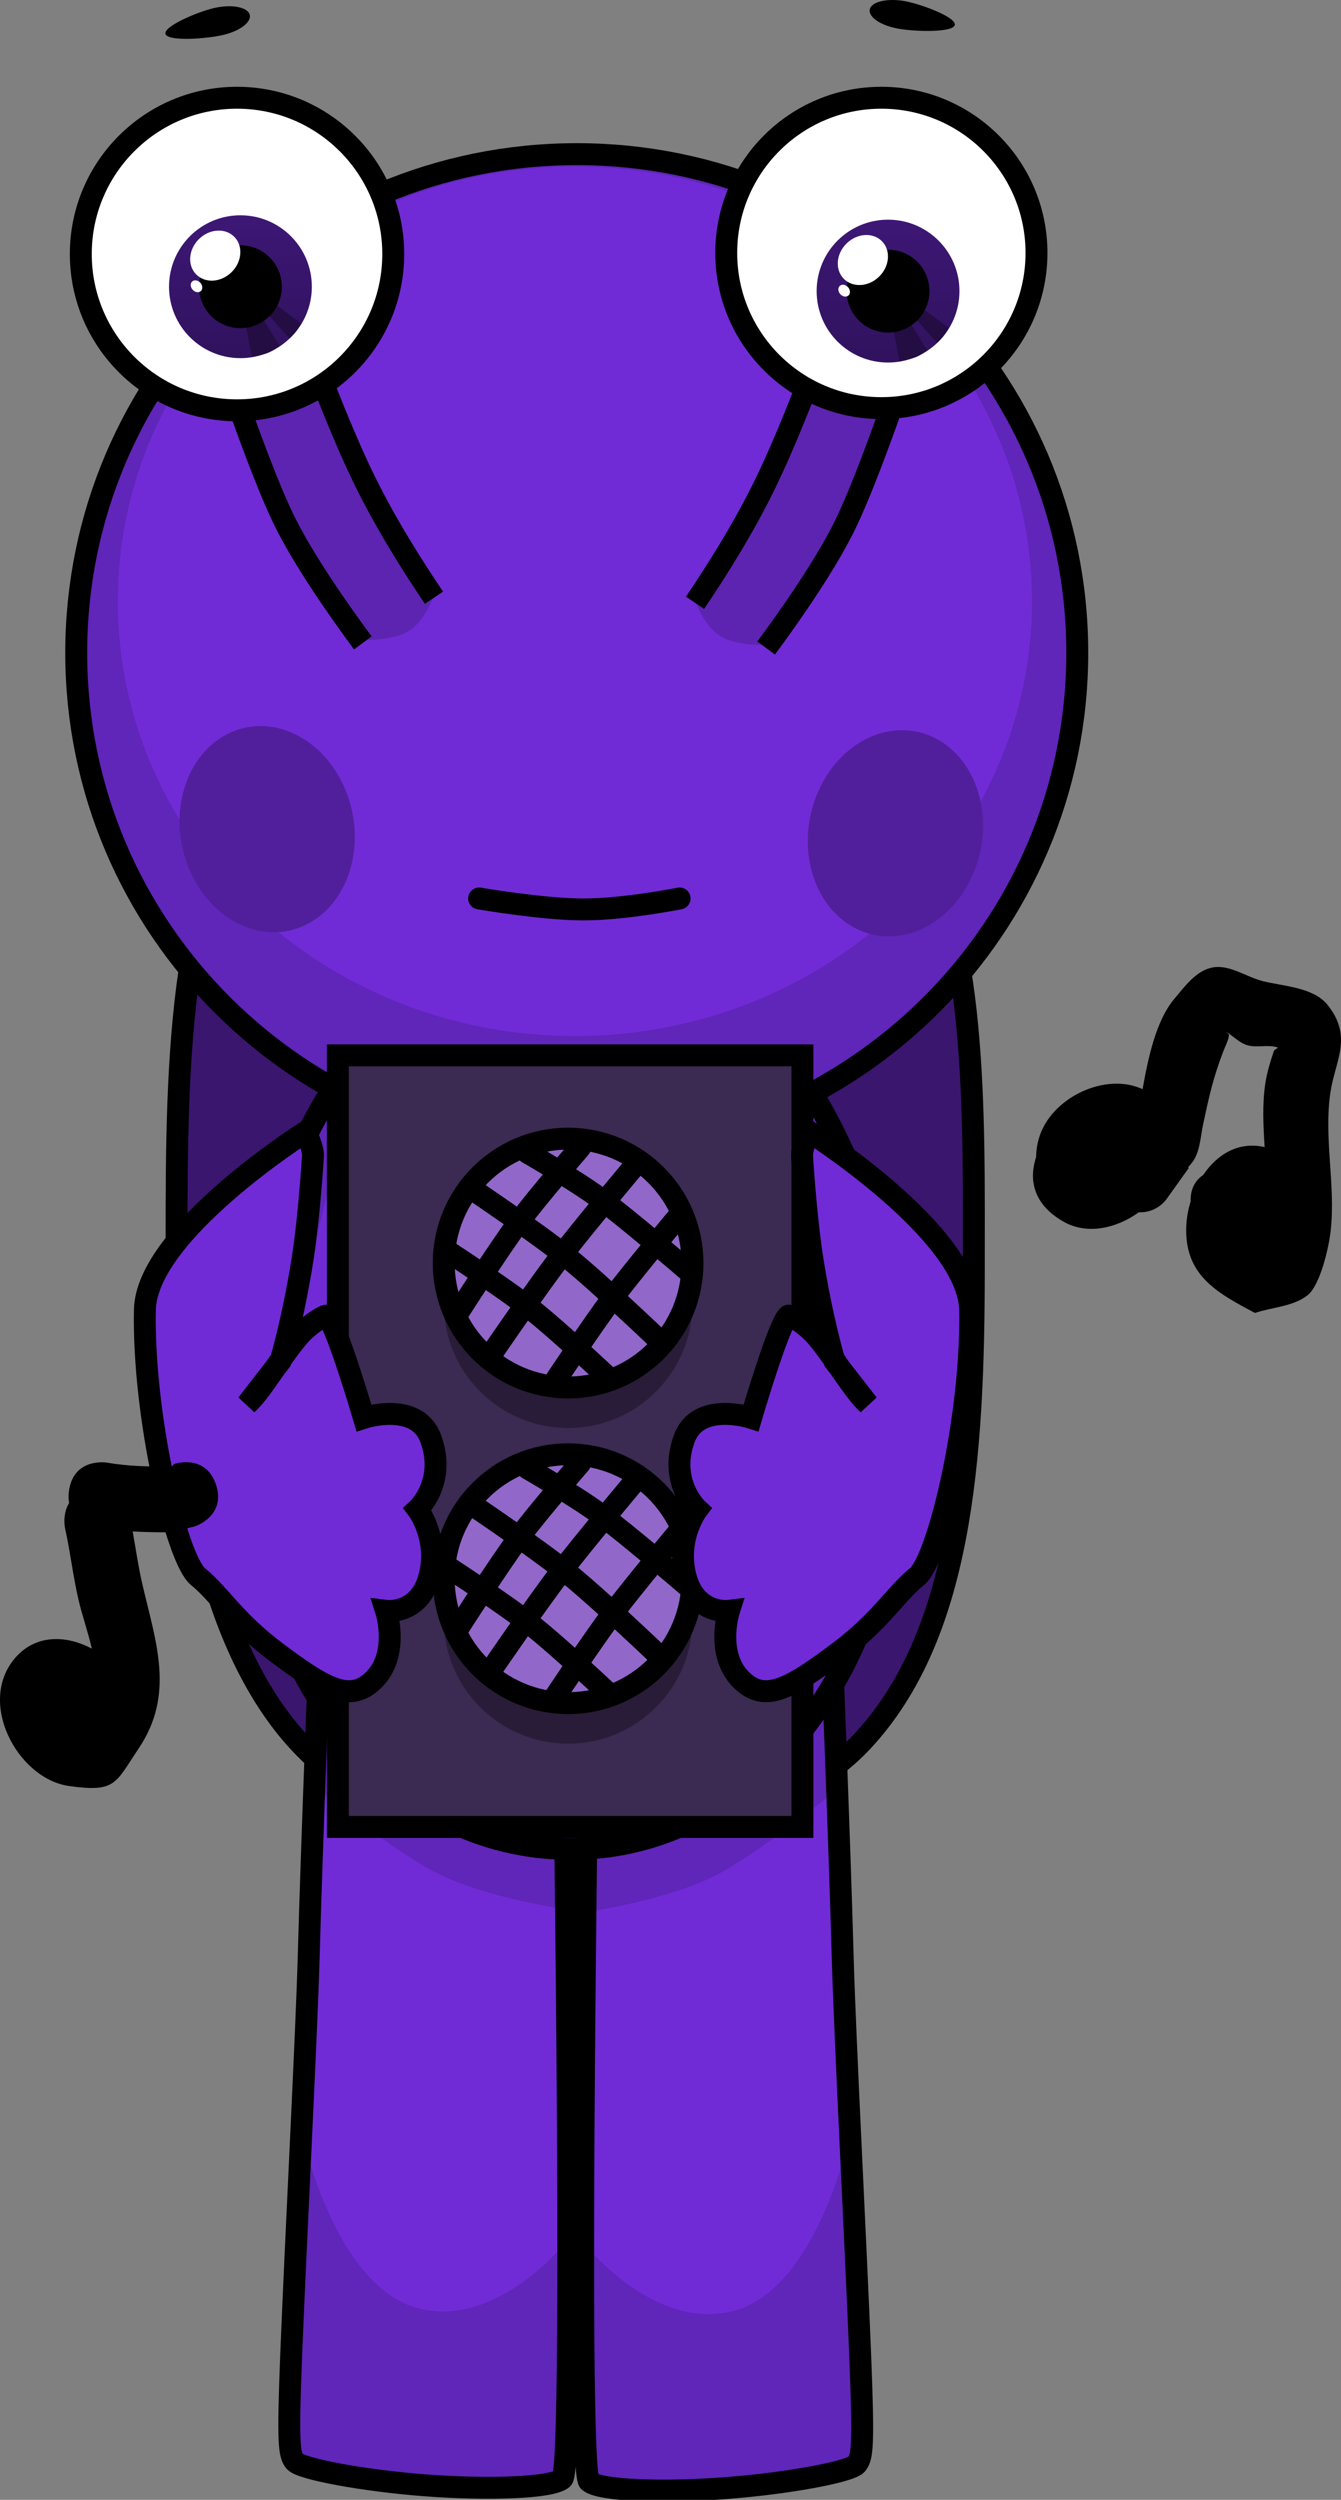 <svg version="1.1" xmlns="http://www.w3.org/2000/svg" xmlns:xlink="http://www.w3.org/1999/xlink" width="152.999" height="285.114" viewBox="0,0,152.999,285.114"><rect x="0" y="0" width="152.999" height="285.114" fill="#808080" stroke="none"/><defs><linearGradient x1="201.845" y1="74.739" x2="201.845" y2="91.033" gradientUnits="userSpaceOnUse" id="color-1"><stop offset="0" stop-color="#3d1775"/><stop offset="1" stop-color="#30125e"/></linearGradient><linearGradient x1="275.734" y1="75.239" x2="275.734" y2="91.533" gradientUnits="userSpaceOnUse" id="color-2"><stop offset="0" stop-color="#3d1775"/><stop offset="1" stop-color="#30125e"/></linearGradient></defs><g transform="translate(-174.414,-50.185)"><g data-paper-data="{&quot;isPaintingLayer&quot;:true}" fill-rule="nonzero" stroke-linejoin="miter" stroke-miterlimit="10" stroke-dasharray="" stroke-dashoffset="0" style="mix-blend-mode: normal"><path d="M285.519,194.964c0,21.93 -1.474,41.819 -12.759,53.864c-7.527,8.034 -22.67,12.328 -32.72,12.328c-11.552,0 -25.251,-4.018 -33.273,-14.346c-9.419,-12.128 -12.206,-32.103 -12.206,-51.846c0,-19.743 -0.365,-42.87 9.054,-54.998c8.022,-10.328 24.872,-11.194 36.425,-11.194c12.773,0 29.72,2.711 37.981,15.052c7.983,11.926 7.498,33.174 7.498,51.14z" fill="#3a166f" stroke="#000000" stroke-width="2.5" stroke-linecap="butt"/><g data-paper-data="{&quot;index&quot;:null}" stroke="#000000" stroke-linecap="butt"><path d="M257.327,333.95c-7.121,0.544 -14.455,0.322 -15.701,-0.752c-1.526,-1.316 0,-96.437 0,-96.437h27.632c0,0 0.925,22.972 1.301,36.573c0.266,9.629 1.492,32.695 2.003,45.627c0.4,10.115 0.248,11.473 -0.395,12.262c-0.705,0.864 -7.827,2.191 -14.84,2.727z" fill="#702bd6" stroke-width="0"/><path d="M269.769,249.979c0.051,1.377 0.158,4.279 0.158,4.279c0,0 -7.774,6.445 -13.313,9.522c-5.539,3.076 -15.257,4.466 -15.257,4.466l0.269,-31.485h27.632c0,0 0.232,5.759 0.511,13.218z" fill="#6025b9" stroke-width="0"/><path d="M257.327,333.95c-7.121,0.544 -14.455,0.322 -15.701,-0.752c-0.445,-0.384 -0.67,-27.289 -0.67,-27.289c0,0 7.801,10.097 16.953,7.896c9.933,-2.389 13.603,-20.718 13.603,-20.718c0,0 0.869,21.303 1.049,25.875c0.4,10.115 0.248,11.473 -0.395,12.262c-0.705,0.864 -7.827,2.191 -14.84,2.727z" fill="#6025b9" stroke-width="0"/><path d="M257.327,333.95c-7.121,0.544 -14.455,0.322 -15.701,-0.752c-1.526,-1.316 0,-96.437 0,-96.437h27.632c0,0 0.925,22.972 1.301,36.573c0.266,9.629 1.492,32.695 2.003,45.627c0.4,10.115 0.248,11.473 -0.395,12.262c-0.705,0.864 -7.827,2.191 -14.84,2.727z" fill="none" stroke-width="2.5"/></g><g stroke="#000000" stroke-linecap="butt"><path d="M208.036,330.91c-0.644,-0.789 -0.795,-2.147 -0.395,-12.262c0.511,-12.931 1.737,-35.998 2.003,-45.627c0.376,-13.602 1.301,-36.573 1.301,-36.573h27.632c0,0 1.526,95.12 0,96.437c-1.245,1.074 -8.58,1.296 -15.701,0.752c-7.012,-0.536 -14.134,-1.863 -14.84,-2.727z" fill="#702bd6" stroke-width="0"/><path d="M210.945,236.448h27.632l0.269,31.485c0,0 -9.718,-1.39 -15.257,-4.466c-5.539,-3.076 -13.313,-9.522 -13.313,-9.522c0,0 0.107,-2.902 0.158,-4.279c0.279,-7.459 0.511,-13.218 0.511,-13.218z" fill="#6025b9" stroke-width="0"/><path d="M208.036,330.91c-0.644,-0.789 -0.795,-2.147 -0.395,-12.262c0.181,-4.572 1.049,-25.875 1.049,-25.875c0,0 3.67,18.329 13.603,20.718c9.152,2.201 16.953,-7.896 16.953,-7.896c0,0 -0.225,26.905 -0.67,27.289c-1.245,1.074 -8.58,1.296 -15.701,0.752c-7.012,-0.536 -14.134,-1.863 -14.84,-2.727z" fill="#6025b9" stroke-width="0"/><path d="M208.036,330.91c-0.644,-0.789 -0.795,-2.147 -0.395,-12.262c0.511,-12.931 1.737,-35.998 2.003,-45.627c0.376,-13.602 1.301,-36.573 1.301,-36.573h27.632c0,0 1.526,95.12 0,96.437c-1.245,1.074 -8.58,1.296 -15.701,0.752c-7.012,-0.536 -14.134,-1.863 -14.84,-2.727z" fill="none" stroke-width="2.5"/></g><g stroke="#000000" stroke-linecap="butt"><path d="M277.01,211.944c0,28.943 -16.751,49.117 -37.414,49.117c-20.663,0 -36.497,-19.233 -37.414,-48.176c-0.917,-28.928 16.751,-56.637 37.414,-56.637c20.663,0 37.414,26.753 37.414,55.697z" fill="#6025b9" stroke-width="0"/><path d="M271.05,203.702c0,24.66 -13.971,41.848 -31.206,41.848c-17.235,0 -30.441,-16.387 -31.206,-41.047c-0.219,-7.054 3.765,-20.378 3.765,-20.378c0,0 16.282,6.591 27.441,6.434c11.159,-0.157 27.06,-7.225 27.06,-7.225c0,0 4.147,13.257 4.147,20.369z" fill="#702bd6" stroke-width="0"/><path d="M277.01,211.944c0,28.943 -16.751,49.117 -37.414,49.117c-20.663,0 -36.497,-19.233 -37.414,-48.176c-0.917,-28.928 16.751,-56.637 37.414,-56.637c20.663,0 37.414,26.753 37.414,55.697z" fill="none" stroke-width="2.5"/></g><g stroke-linecap="butt"><g stroke="#000000"><path d="M297.324,124.636c0,31.409 -25.568,56.872 -57.107,56.872c-31.539,0 -57.107,-25.462 -57.107,-56.872c0,-31.409 25.568,-56.872 57.107,-56.872c31.539,0 57.107,25.462 57.107,56.872z" fill="#6025b9" stroke-width="0"/><path d="M292.154,118.761c0,27.386 -23.349,49.587 -52.151,49.587c-28.802,0 -52.151,-22.201 -52.151,-49.587c0,-27.386 23.349,-49.587 52.151,-49.587c28.802,0 52.151,22.201 52.151,49.587z" fill="#702bd6" stroke-width="0"/><path d="M297.324,124.636c0,31.409 -25.568,56.872 -57.107,56.872c-31.539,0 -57.107,-25.462 -57.107,-56.872c0,-31.409 25.568,-56.872 57.107,-56.872c31.539,0 57.107,25.462 57.107,56.872z" fill="none" stroke-width="2.5"/></g><path d="M213.578,139.711c2.737,5.866 1.069,12.877 -3.725,15.661c-4.795,2.783 -10.901,0.284 -13.638,-5.581c-2.737,-5.866 -1.069,-12.877 3.725,-15.661c4.795,-2.783 10.901,-0.284 13.638,5.581z" fill="#511f9b" stroke="none" stroke-width="0"/><path d="M281.529,134.599c4.795,2.783 6.463,9.795 3.725,15.661c-2.737,5.866 -8.844,8.365 -13.638,5.581c-4.795,-2.783 -6.463,-9.795 -3.725,-15.661c2.737,-5.866 8.844,-8.365 13.638,-5.581z" data-paper-data="{&quot;index&quot;:null}" fill="#511f9b" stroke="none" stroke-width="0"/></g><path d="M202.884,51.798c0.312,0.842 -1.021,1.901 -2.977,2.367c-1.956,0.466 -6.295,0.756 -6.607,-0.086c-0.312,-0.842 3.521,-2.496 5.478,-2.962c1.956,-0.466 3.795,-0.161 4.107,0.681z" fill="#000000" stroke="none" stroke-width="0" stroke-linecap="butt"/><path d="M277.743,50.334c1.974,0.383 5.874,1.875 5.597,2.729c-0.276,0.854 -4.624,0.746 -6.598,0.363c-1.974,-0.383 -3.35,-1.386 -3.074,-2.239c0.276,-0.854 2.1,-1.236 4.075,-0.853z" data-paper-data="{&quot;index&quot;:null}" fill="#000000" stroke="none" stroke-width="0" stroke-linecap="butt"/><path d="M251.952,152.655c0,0 -6.294,1.253 -10.967,1.253c-4.673,0 -11.907,-1.253 -11.907,-1.253" fill="none" stroke="#000000" stroke-width="2.5" stroke-linecap="round"/><g stroke-linecap="butt"><path d="M206.828,109.521c-3.629,-7.407 -9.497,-25.867 -9.497,-25.867l8.791,-3.946c0,0 5.286,15.868 9.89,25.264c2.419,4.937 7.845,13.278 7.845,13.278c0,0 -0.959,2.821 -2.895,3.964c-1.936,1.143 -5.414,0.941 -5.414,0.941c0,0 -6.557,-9.222 -8.719,-13.634z" fill="#5d24b2" stroke="none" stroke-width="0"/><path d="M215.81,123.511c-2.75,-3.723 -6.75,-9.435 -8.981,-13.989c-3.629,-7.407 -9.497,-25.867 -9.497,-25.867l8.791,-3.946c0,0 5.286,15.868 9.89,25.264c2.443,4.986 5.543,9.883 7.915,13.381" fill="none" stroke="#000000" stroke-width="2.5"/></g><path d="M183.633,79.157c0,-9.844 7.98,-17.824 17.824,-17.824c9.844,0 17.824,7.98 17.824,17.824c0,9.844 -7.98,17.824 -17.824,17.824c-9.844,0 -17.824,-7.98 -17.824,-17.824z" fill="#ffffff" stroke="#000000" stroke-width="2.5" stroke-linecap="butt"/><g stroke="none" stroke-linecap="butt"><g><path d="M193.698,82.886c0,-4.499 3.647,-8.147 8.147,-8.147c4.499,0 8.147,3.648 8.147,8.147c0,4.499 -3.648,8.147 -8.147,8.147c-4.499,0 -8.147,-3.647 -8.147,-8.147z" fill="url(#color-1)" stroke-width="0.5"/><path d="M203.152,90.895l-0.76,-3.952l1.866,-0.628l2.064,3.34c0,0 -0.848,0.632 -1.537,0.843c-0.675,0.206 -1.632,0.397 -1.632,0.397z" fill="#230d43" stroke-width="0"/><path d="M207.434,88.793l-2.598,-2.94l1.014,-0.954l2.924,2.189c0,0 -0.343,0.594 -0.613,0.937c-0.27,0.343 -0.727,0.768 -0.727,0.768z" fill="#230d43" stroke-width="0"/></g><path d="M197.12,82.886c0,-2.61 2.116,-4.725 4.725,-4.725c2.61,0 4.725,2.116 4.725,4.725c0,2.61 -2.116,4.725 -4.725,4.725c-2.61,0 -4.725,-2.116 -4.725,-4.725z" fill="#000000" stroke-width="0.5"/><path d="M200.827,81.234c-1.205,1.18 -3.012,1.288 -4.036,0.242c-1.024,-1.046 -0.877,-2.851 0.328,-4.03c1.205,-1.18 3.012,-1.288 4.036,-0.242c1.024,1.046 0.877,2.851 -0.328,4.03z" fill="#ffffff" stroke-width="0"/><path d="M197.331,82.506c0.242,0.326 0.217,0.739 -0.057,0.921c-0.274,0.183 -0.692,0.066 -0.934,-0.26c-0.242,-0.326 -0.217,-0.739 0.057,-0.921c0.274,-0.183 0.692,-0.066 0.934,0.26z" fill="#ffffff" stroke-width="0"/></g><g data-paper-data="{&quot;index&quot;:null}" stroke-linecap="butt"><path d="M262.089,123.736c0,0 -3.478,0.202 -5.414,-0.941c-1.936,-1.143 -2.895,-3.964 -2.895,-3.964c0,0 5.426,-8.341 7.845,-13.278c4.604,-9.397 9.89,-25.264 9.89,-25.264l8.791,3.946c0,0 -5.868,18.46 -9.497,25.867c-2.162,4.412 -8.719,13.634 -8.719,13.634z" fill="#5d24b2" stroke="none" stroke-width="0"/><path d="M253.709,118.935c2.372,-3.498 5.472,-8.395 7.915,-13.381c4.604,-9.397 9.89,-25.264 9.89,-25.264l8.791,3.946c0,0 -5.868,18.46 -9.497,25.867c-2.232,4.555 -6.231,10.266 -8.981,13.989" fill="none" stroke="#000000" stroke-width="2.5"/></g><path d="M257.272,79.032c0,-9.775 7.924,-17.699 17.699,-17.699c9.775,0 17.699,7.924 17.699,17.699c0,9.775 -7.924,17.699 -17.699,17.699c-9.775,0 -17.699,-7.924 -17.699,-17.699z" fill="#ffffff" stroke="#000000" stroke-width="2.5" stroke-linecap="butt"/><g stroke="none" stroke-linecap="butt"><g><path d="M267.587,83.386c0,-4.499 3.647,-8.147 8.147,-8.147c4.499,0 8.147,3.648 8.147,8.147c0,4.499 -3.648,8.147 -8.147,8.147c-4.499,0 -8.147,-3.647 -8.147,-8.147z" fill="url(#color-2)" stroke-width="0.5"/><path d="M277.042,91.395l-0.76,-3.952l1.866,-0.628l2.064,3.34c0,0 -0.848,0.632 -1.537,0.843c-0.675,0.206 -1.632,0.397 -1.632,0.397z" fill="#230d43" stroke-width="0"/><path d="M281.324,89.293l-2.598,-2.94l1.014,-0.954l2.924,2.189c0,0 -0.343,0.594 -0.613,0.937c-0.27,0.343 -0.727,0.768 -0.727,0.768z" fill="#230d43" stroke-width="0"/></g><path d="M271.009,83.386c0,-2.61 2.116,-4.725 4.725,-4.725c2.61,0 4.725,2.116 4.725,4.725c0,2.61 -2.116,4.725 -4.725,4.725c-2.61,0 -4.725,-2.116 -4.725,-4.725z" fill="#000000" stroke-width="0.5"/><path d="M274.716,81.734c-1.205,1.18 -3.012,1.288 -4.036,0.242c-1.024,-1.046 -0.877,-2.851 0.328,-4.03c1.205,-1.18 3.012,-1.288 4.036,-0.242c1.024,1.046 0.877,2.851 -0.328,4.03z" fill="#ffffff" stroke-width="0"/><path d="M271.221,83.006c0.242,0.326 0.217,0.739 -0.057,0.921c-0.274,0.183 -0.692,0.066 -0.934,-0.26c-0.242,-0.326 -0.217,-0.739 0.057,-0.921c0.274,-0.183 0.692,-0.066 0.934,0.26z" fill="#ffffff" stroke-width="0"/></g><g><path d="M212.965,258.551v-88h53v88z" fill="#3b2a52" stroke="#000000" stroke-width="2.5" stroke-linecap="butt"/><g><path d="M225.042,198.862c0,-7.836 6.353,-14.189 14.189,-14.189c7.836,0 14.189,6.353 14.189,14.189c0,7.836 -6.353,14.189 -14.189,14.189c-7.836,0 -14.189,-6.353 -14.189,-14.189z" fill="#291c38" stroke="none" stroke-width="0.5" stroke-linecap="butt"/><path d="M225.042,194.24c0,-7.836 6.353,-14.189 14.189,-14.189c7.836,0 14.189,6.353 14.189,14.189c0,7.836 -6.353,14.189 -14.189,14.189c-7.836,0 -14.189,-6.353 -14.189,-14.189z" fill="#9267ca" stroke="#000000" stroke-width="2.5" stroke-linecap="butt"/><path d="M228.237,185.783c0,0 7.426,4.997 11.037,7.91c3.479,2.806 10.247,9.259 10.247,9.259" fill="none" stroke="#000000" stroke-width="2.5" stroke-linecap="round"/><path d="M225.683,193.019c0,0 6.39,4.169 9.45,6.574c2.89,2.271 8.428,7.474 8.428,7.474" fill="none" stroke="#000000" stroke-width="2.5" stroke-linecap="round"/><path d="M234.622,181.668c0,0 5.325,3.059 8.19,5.163c3.161,2.321 9.973,8.175 9.973,8.175" fill="none" stroke="#000000" stroke-width="2.5" stroke-linecap="round"/><path d="M230.649,204.371c0,0 4.946,-7.225 7.695,-10.826c2.738,-3.587 8.765,-10.741 8.765,-10.741" fill="none" stroke="#000000" stroke-width="2.5" stroke-linecap="round"/><path d="M226.818,199.688c0,0 4.445,-6.962 6.839,-10.195c2.172,-2.934 6.924,-8.393 6.924,-8.393" fill="none" stroke="#000000" stroke-width="2.5" stroke-linecap="round"/><path d="M237.602,207.918c0,0 4.314,-6.508 6.737,-9.739c2.401,-3.201 7.736,-9.558 7.736,-9.558" fill="none" stroke="#000000" stroke-width="2.5" stroke-linecap="round"/></g><g><path d="M225.042,234.862c0,-7.836 6.353,-14.189 14.189,-14.189c7.836,0 14.189,6.353 14.189,14.189c0,7.836 -6.353,14.189 -14.189,14.189c-7.836,0 -14.189,-6.353 -14.189,-14.189z" fill="#291c38" stroke="none" stroke-width="0.5" stroke-linecap="butt"/><path d="M225.042,230.24c0,-7.836 6.353,-14.189 14.189,-14.189c7.836,0 14.189,6.353 14.189,14.189c0,7.836 -6.353,14.189 -14.189,14.189c-7.836,0 -14.189,-6.353 -14.189,-14.189z" fill="#9267ca" stroke="#000000" stroke-width="2.5" stroke-linecap="butt"/><path d="M228.237,221.783c0,0 7.426,4.997 11.037,7.91c3.479,2.806 10.247,9.259 10.247,9.259" fill="none" stroke="#000000" stroke-width="2.5" stroke-linecap="round"/><path d="M225.683,229.019c0,0 6.39,4.169 9.45,6.574c2.89,2.271 8.428,7.474 8.428,7.474" fill="none" stroke="#000000" stroke-width="2.5" stroke-linecap="round"/><path d="M234.622,217.668c0,0 5.325,3.059 8.19,5.163c3.161,2.321 9.973,8.175 9.973,8.175" fill="none" stroke="#000000" stroke-width="2.5" stroke-linecap="round"/><path d="M230.649,240.371c0,0 4.946,-7.225 7.695,-10.826c2.738,-3.587 8.765,-10.741 8.765,-10.741" fill="none" stroke="#000000" stroke-width="2.5" stroke-linecap="round"/><path d="M226.818,235.688c0,0 4.445,-6.962 6.839,-10.195c2.172,-2.934 6.924,-8.393 6.924,-8.393" fill="none" stroke="#000000" stroke-width="2.5" stroke-linecap="round"/><path d="M237.602,243.918c0,0 4.314,-6.508 6.737,-9.739c2.401,-3.201 7.736,-9.558 7.736,-9.558" fill="none" stroke="#000000" stroke-width="2.5" stroke-linecap="round"/></g></g><path d="M202.596,210.335c1.687,-1.529 3.756,-5.231 5.859,-7.703c1.294,-1.521 3.222,-2.577 3.236,-2.373c1.011,0.646 4.243,11.63 4.243,11.63c0,0 6.016,-1.954 7.614,2.348c1.855,4.996 -1.49,8.085 -1.49,8.085c0,0 2.493,3.272 1.348,7.656c-1.152,4.413 -4.945,3.93 -4.945,3.93c0,0 1.778,5.533 -2.011,8.392c-2.522,1.902 -5.41,0.139 -10.48,-3.652c-4.809,-3.596 -6.506,-6.657 -8.953,-8.638c-2.44,-1.975 -6.317,-18.279 -6.072,-30.443c0.178,-8.809 18.342,-20.303 18.342,-20.303c0,0 0.891,1.803 0.832,2.77c-0.18,2.962 -0.625,8.183 -1.147,11.531c-1.103,7.073 -2.546,11.844 -2.546,11.844z" data-paper-data="{&quot;index&quot;:null}" fill="#702bd6" stroke="#000000" stroke-width="2.5" stroke-linecap="butt"/><path d="M269.617,205.408c0,0 -1.444,-4.771 -2.546,-11.844c-0.522,-3.348 -0.967,-8.57 -1.147,-11.531c-0.059,-0.966 0.832,-2.77 0.832,-2.77c0,0 18.165,11.494 18.342,20.303c0.245,12.164 -3.632,28.468 -6.072,30.443c-2.447,1.981 -4.144,5.042 -8.953,8.638c-5.07,3.791 -7.958,5.554 -10.48,3.652c-3.789,-2.858 -2.011,-8.392 -2.011,-8.392c0,0 -3.793,0.483 -4.945,-3.93c-1.144,-4.384 1.348,-7.656 1.348,-7.656c0,0 -3.345,-3.088 -1.49,-8.085c1.597,-4.302 7.614,-2.348 7.614,-2.348c0,0 3.232,-10.984 4.243,-11.63c0.014,-0.203 1.942,0.852 3.236,2.373c2.103,2.472 4.173,6.174 5.859,7.703z" data-paper-data="{&quot;index&quot;:null}" fill="#702bd6" stroke="#000000" stroke-width="2.5" stroke-linecap="butt"/><path d="M199.059,219.515c1.186,3.558 -2.372,4.743 -2.372,4.743l-2.686,0.692c-1.539,0 -2.995,-0.018 -4.45,-0.102c0.36,1.998 0.642,4.013 1.1,5.991c1.535,6.635 3.764,12.552 -0.434,18.791c-2.662,3.956 -2.57,5.008 -7.925,4.253c-5.934,-0.836 -10.654,-9.734 -5.985,-14.791c2.368,-2.564 5.81,-2.361 8.584,-0.878c-0.433,-1.911 -1.111,-3.79 -1.539,-5.652c-0.612,-2.66 -0.917,-5.384 -1.511,-8.048c0,0 -0.355,-1.596 0.458,-2.914c-0.084,-0.436 -0.092,-0.939 0.004,-1.516c0.617,-3.699 4.315,-3.082 4.315,-3.082c2.553,0.438 4.801,0.449 7.383,0.449l0.314,-0.308c0,0 3.558,-1.186 4.743,2.372z" fill="#000000" stroke="none" stroke-width="0.5" stroke-linecap="butt"/><path d="M310.257,187.213c-0.031,-0.919 0.197,-2.18 1.439,-3.028c1.55,-2.293 3.964,-3.86 7.005,-3.172c-0.153,-2.426 -0.283,-4.874 0.079,-7.27c0.19,-1.258 0.572,-2.484 0.975,-3.691c0.061,-0.181 0.578,-0.357 0.396,-0.414c-1.174,-0.371 -2.541,0.14 -3.678,-0.33c-0.804,-0.332 -1.419,-1.012 -2.177,-1.441c-0.152,-0.086 0.361,0.227 0.337,0.399c-0.09,0.64 -0.419,1.224 -0.649,1.828c-1.187,3.116 -1.601,5.058 -2.308,8.357c-0.319,1.489 -0.343,3.192 -1.296,4.379c-0.134,0.167 -0.272,0.329 -0.415,0.488l0.089,0.063l-2.471,3.459c-0.677,0.974 -1.805,1.611 -3.081,1.611c-0.052,0 -0.103,-0.001 -0.154,-0.003c-2.531,1.817 -5.842,2.597 -8.523,1.107c-3.36,-1.867 -4.111,-4.63 -3.199,-7.389c0.01,-0.715 0.113,-1.439 0.319,-2.151c1.332,-4.615 7.557,-7.598 11.83,-5.608c0.625,-3.522 1.528,-7.807 3.597,-10.27c1.208,-1.439 2.495,-3.231 4.337,-3.601c1.97,-0.396 3.873,1.077 5.823,1.559c2.309,0.571 5.729,0.7 7.322,2.67c2.935,3.631 0.932,6.324 0.371,9.894c-0.82,5.22 0.599,10.629 0.01,15.911c-0.21,1.883 -1.195,6.232 -2.659,7.359c-1.666,1.282 -3.988,1.333 -5.982,1.999c-4.351,-2.309 -8.145,-4.327 -7.825,-10.07c0.048,-0.855 0.214,-1.756 0.49,-2.645z" fill="#000000" stroke="none" stroke-width="0.5" stroke-linecap="butt"/></g></g></svg>